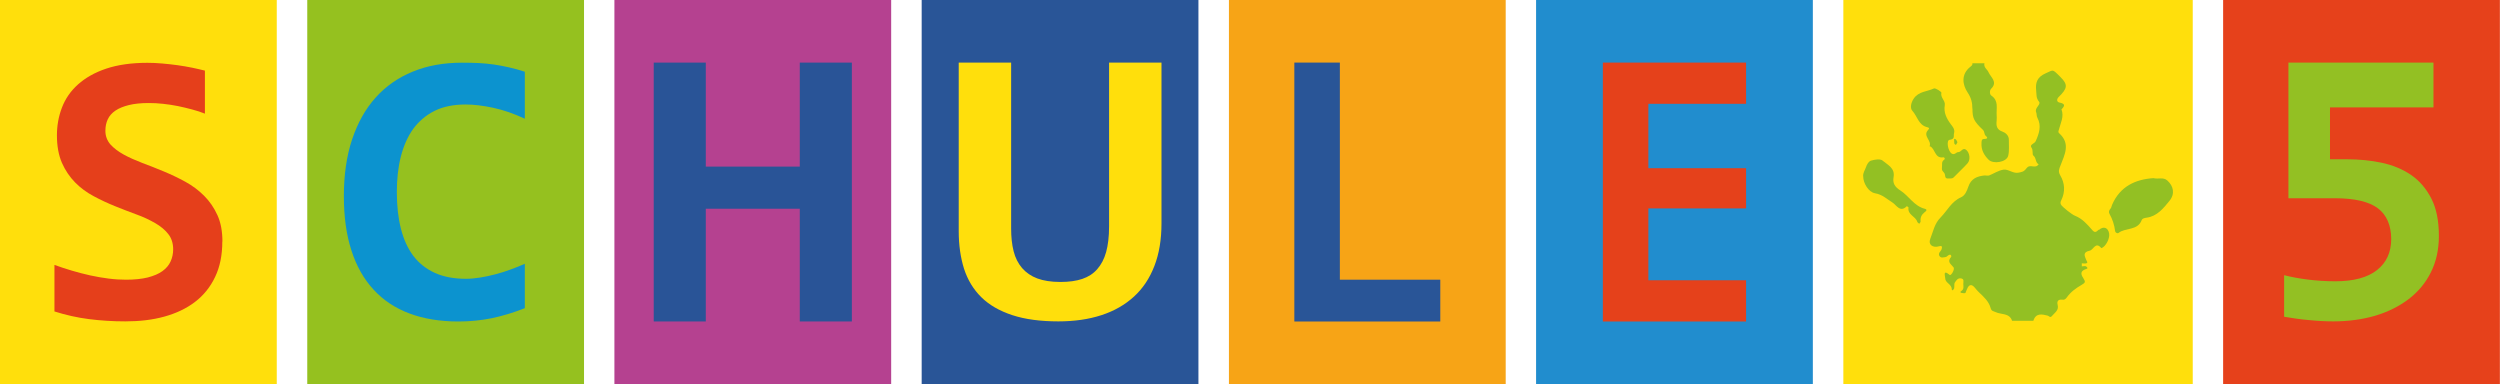 <?xml version="1.0" encoding="UTF-8"?><svg id="Ebene_1" xmlns="http://www.w3.org/2000/svg" viewBox="0 0 221.31 34"><defs><style>.cls-1{fill:#295597;}.cls-2{fill:#f7a416;}.cls-3{fill:#ffdf0c;}.cls-4{fill:#0c93cf;}.cls-5{fill:#295497;}.cls-6{fill:#93c023;}.cls-7{fill:#e6411b;}.cls-8{fill:#95c11f;}.cls-9{fill:#218dce;}.cls-10{fill:#e5411b;}.cls-11{fill:#b54190;}.cls-12{fill:#e53f1b;}</style></defs><rect class="cls-3" width="24.5" height="34"/><rect class="cls-8" x="27.2" width="24.5" height="34"/><rect class="cls-11" x="54.39" width="24.5" height="34"/><rect class="cls-1" x="81.59" width="24.5" height="34"/><rect class="cls-2" x="108.79" width="24.5" height="34"/><rect class="cls-9" x="135.98" width="24.5" height="34"/><rect class="cls-3" x="163.18" width="30.93" height="34"/><rect class="cls-7" x="196.8" width="24.5" height="34"/><path class="cls-6" d="M215.9,20.89c0,1.21-.24,2.28-.71,3.22-.47,.94-1.13,1.73-1.97,2.37s-1.83,1.13-2.96,1.47c-1.14,.33-2.37,.5-3.71,.5-.33,0-.69-.01-1.06-.03s-.76-.05-1.14-.09c-.39-.03-.76-.08-1.13-.13-.37-.05-.7-.11-1.02-.16v-3.68c.61,.16,1.32,.29,2.11,.39,.79,.1,1.61,.15,2.43,.15,1.61,0,2.84-.33,3.68-.99,.84-.66,1.26-1.58,1.26-2.75s-.39-2.13-1.18-2.72c-.78-.59-2.05-.89-3.8-.89h-4.12V5.54h12.84v3.97h-9.16v4.59h1.51c1.07,0,2.1,.1,3.08,.31s1.84,.57,2.59,1.08c.75,.51,1.34,1.21,1.79,2.08,.45,.88,.67,1.98,.67,3.32Z"/><path class="cls-12" d="M19.68,21.37c0,1.21-.21,2.26-.64,3.15-.42,.89-1.02,1.63-1.78,2.21-.76,.58-1.67,1.01-2.72,1.3s-2.2,.42-3.45,.42c-1.11,0-2.18-.07-3.21-.2s-2.05-.36-3.06-.68v-4.12c.49,.18,1.01,.35,1.55,.51s1.08,.3,1.62,.42c.54,.12,1.08,.21,1.62,.28,.54,.07,1.06,.1,1.56,.1,.75,0,1.39-.07,1.92-.2,.53-.14,.96-.32,1.29-.56,.33-.24,.57-.52,.72-.85s.23-.69,.23-1.08c0-.54-.15-1-.44-1.36-.29-.37-.68-.69-1.17-.97s-1.03-.54-1.65-.76c-.62-.23-1.25-.47-1.89-.73-.64-.26-1.27-.55-1.88-.88-.62-.33-1.17-.73-1.65-1.22-.48-.49-.87-1.06-1.17-1.74-.29-.67-.44-1.48-.44-2.43,0-.87,.15-1.7,.45-2.47,.3-.78,.77-1.46,1.42-2.04s1.47-1.05,2.48-1.39,2.23-.52,3.66-.52c.42,0,.86,.02,1.31,.06,.46,.04,.91,.09,1.35,.15,.45,.06,.88,.14,1.29,.22,.41,.09,.79,.17,1.14,.26v3.81c-.34-.14-.72-.26-1.13-.37s-.83-.21-1.26-.3c-.44-.09-.87-.15-1.31-.2s-.86-.07-1.26-.07c-.7,0-1.29,.06-1.77,.18-.48,.12-.88,.28-1.19,.49s-.54,.47-.68,.77-.21,.64-.21,1.02c0,.46,.15,.86,.44,1.2,.3,.33,.69,.63,1.18,.9,.49,.27,1.04,.51,1.66,.75,.62,.23,1.25,.48,1.9,.75,.65,.27,1.28,.57,1.9,.91,.62,.34,1.17,.75,1.66,1.24,.49,.49,.88,1.06,1.18,1.72,.3,.66,.44,1.44,.44,2.35Z"/><path class="cls-4" d="M46.46,27.28c-1.01,.4-1.98,.69-2.93,.89-.94,.19-1.93,.29-2.95,.29-1.63,0-3.08-.24-4.33-.71-1.26-.47-2.32-1.17-3.18-2.11-.86-.93-1.52-2.09-1.96-3.47-.45-1.38-.67-2.99-.67-4.82s.24-3.55,.73-5.01,1.18-2.7,2.08-3.7c.9-1.01,2-1.77,3.29-2.3,1.29-.53,2.74-.79,4.35-.79,.52,0,1.01,.01,1.47,.03,.46,.02,.91,.07,1.35,.13,.44,.06,.89,.15,1.34,.25,.45,.1,.92,.23,1.41,.39v4.16c-.98-.46-1.92-.78-2.81-.97s-1.7-.29-2.43-.29c-1.08,0-2,.19-2.76,.57s-1.39,.92-1.89,1.6c-.49,.69-.85,1.51-1.09,2.46s-.35,1.99-.35,3.13c0,1.21,.12,2.28,.36,3.23,.24,.95,.61,1.76,1.1,2.41s1.14,1.16,1.91,1.51c.78,.35,1.7,.52,2.76,.52,.38,0,.8-.04,1.24-.11,.45-.07,.9-.17,1.36-.29,.46-.12,.91-.26,1.36-.43,.45-.16,.86-.33,1.24-.5v3.92Z"/><path class="cls-5" d="M70.8,28.46v-9.98h-8.32v9.98h-4.61V5.54h4.61V14.75h8.32V5.54h4.61V28.46h-4.61Z"/><path class="cls-3" d="M102.82,19.77c0,1.44-.21,2.7-.63,3.78-.42,1.09-1.02,1.99-1.81,2.71-.79,.72-1.74,1.27-2.88,1.64-1.13,.37-2.4,.55-3.81,.55-1.58,0-2.94-.18-4.07-.55-1.13-.37-2.05-.9-2.75-1.59s-1.21-1.53-1.53-2.52c-.31-.99-.47-2.1-.47-3.32V5.54h4.64v14.68c0,.76,.07,1.43,.22,2.02,.15,.59,.4,1.08,.75,1.49,.36,.41,.81,.72,1.35,.92s1.22,.31,2.04,.31c.77,0,1.41-.09,1.94-.27,.53-.18,.97-.46,1.32-.86,.35-.4,.62-.9,.79-1.52,.17-.62,.26-1.37,.26-2.26V5.54h4.64v14.23Z"/><path class="cls-1" d="M114.58,28.46V5.54h4.03V24.76h8.89v3.7h-12.92Z"/><path class="cls-10" d="M141.89,28.46V5.54h12.68v3.65h-8.65v5.7h8.65v3.56h-8.65v6.36h8.65v3.65h-12.68Z"/><g><path class="cls-6" d="M185.79,20.33c-.22,.19-.32,.33-.59,.02-.43-.49-.86-.99-1.49-1.24-.33-.13-1.06-.74-1.21-.92-.13-.16-.12-.28-.03-.46,.37-.75,.32-1.52-.09-2.21-.21-.35-.09-.58,.02-.86,.37-.97,.91-1.94-.11-2.86-.1-.09-.08-.15-.04-.29,.15-.59,.49-1.18,.24-1.83,.3-.3,.36-.49-.17-.6-.28-.06-.26-.32-.07-.5,.78-.76,.82-1.09,.16-1.75-.09-.1-.19-.19-.28-.28-.46-.44-.41-.33-1.04-.06-.75,.33-.92,.82-.84,1.53,.04,.34-.02,.65,.25,.98,.21,.26-.42,.54-.25,.94,.06,.15,.02,.32,.11,.49,.38,.71,.15,1.4-.16,2.08-.1,.21-.56,.29-.37,.55,.19,.26,.03,.6,.18,.72,.27,.22,.15,.61,.46,.76-.23,.37-.61,.09-.89,.2-.11,.05-.2,.17-.29,.28-.15,.18-.34,.21-.57,.26-.52,.12-.92-.33-1.37-.26-.44,.07-.84,.34-1.26,.51-.12,.04-.27,0-.4,0-.67,.07-1.21,.28-1.45,1.01-.12,.35-.28,.77-.65,.93-.84,.37-1.21,1.18-1.8,1.78-.55,.55-.66,1.26-.92,1.91-.19,.49,.21,.81,.8,.64,.18-.05,.24-.01,.24,.09,0,.11-.05,.26-.13,.34-.13,.15-.19,.3-.07,.46,.13,.17,.33,.09,.5,.07,.11,0,.21-.14,.32-.19,.19-.09,.24,.12,.19,.18-.39,.43-.01,.63,.21,.91,.15,.18-.22,.77-.33,.68-.66-.54-.39,.14-.4,.3,0,.41,.57,.5,.58,.97,0,.19,.19,.02,.21-.09,.04-.17-.02-.39,.06-.51,.12-.16,.24-.4,.51-.37,.36,.03,.23,.31,.24,.51,.01,.21,.07,.45-.16,.6-.12,.07-.13,.15,0,.18,.11,.03,.33,.04,.35,0,.12-.28,.23-.7,.49-.69,.23,0,.44,.39,.67,.6,.44,.42,.91,.83,1.07,1.43,.08,.29,.23,.26,.42,.35,.5,.25,1.24,.06,1.48,.78h1.88c.22-.71,.76-.59,1.27-.46,.14,.04,.21,.23,.38,.03,.25-.3,.63-.5,.5-.99-.08-.31,.05-.5,.42-.45,.17,.02,.27-.03,.4-.21,.33-.47,.81-.82,1.3-1.1,.33-.19,.36-.27,.18-.55-.19-.29-.36-.61,.1-.81,.16-.07,.37-.07,.13-.27-.08-.07-.26-.01-.39-.01v-.27c.13,0,.28,.04,.4,0,.17-.07,.04-.17,0-.28-.14-.35-.36-.7,.3-.84,.34-.07,.52-.85,1.03-.22,.39-.14,.76-.84,.69-1.3-.09-.52-.49-.68-.9-.32Z"/><path class="cls-6" d="M174.61,9.62c0,.84,.12,1.11,.92,1.87,.18,.17,.09,.4,.27,.55,.24,.2,.05,.26-.14,.26-.26,0-.24,.19-.25,.36-.04,.6,.22,1.07,.63,1.48,.42,.41,1.58,.22,1.73-.34,.12-.46,.05-.96,.06-1.45,0-.37-.32-.61-.54-.69-.54-.18-.59-.52-.54-.98,.02-.18,.01-.36,0-.53-.03-.59,.19-1.24-.47-1.69-.17-.11-.15-.48-.02-.6,.62-.61-.04-1.02-.23-1.47-.11-.26-.45-.42-.36-.79h-1.07c.04,.17-.1,.24-.19,.32-.83,.67-.68,1.58-.24,2.25,.33,.49,.43,.91,.43,1.44Z"/><path class="cls-6" d="M170.85,12.95c.48,.21,.4,1.09,1.17,.98,.1-.02,.22,.12,.05,.24-.17,.12-.15,.3-.15,.44,0,.17-.03,.32,0,.44,.04,.11,.16,.2,.22,.31,.09,.17-.02,.47,.33,.44,.17-.02,.34,.05,.49-.11,.4-.42,.84-.81,1.22-1.24,.27-.31,.19-.91-.11-1.17-.32-.28-.45,.21-.74,.19-.14-.01-.3,.28-.55,.13-.35-.22-.5-1.18-.2-1.22,.52-.07,.33-.34,.4-.59,.1-.36-.15-.61-.3-.81-.37-.51-.63-1.02-.52-1.67,.07-.4-.4-.66-.3-1.1,.02-.08-.52-.44-.66-.38-.6,.29-1.34,.24-1.79,.9-.26,.39-.33,.85-.12,1.08,.43,.47,.54,1.22,1.24,1.43,.18,.06,.35,.05,.14,.28-.48,.53,.37,.93,.14,1.44Z"/><path class="cls-6" d="M191.85,15.97c-.36-.31-.76-.09-1.23-.2-1.58,.11-2.94,.72-3.65,2.36-.05,.11-.06,.26-.14,.34-.13,.15-.18,.29-.09,.46,.27,.48,.43,.98,.5,1.53,.02,.13,.2,.24,.3,.16,.62-.49,1.68-.18,2.05-1.13,.07-.17,.25-.19,.44-.22,.94-.13,1.49-.84,2.02-1.49,.51-.62,.36-1.32-.2-1.81Z"/><path class="cls-6" d="M170.38,18.48c-.95-.25-1.39-1.13-2.14-1.61-.52-.33-.71-.66-.61-1.21,.13-.79-.54-1.07-.97-1.44-.2-.18-.7-.1-1.03,0-.2,.06-.36,.31-.45,.59-.09,.27-.29,.51-.24,.83,0,.56,.46,1.37,1.05,1.47,.65,.11,1.04,.51,1.54,.82,.34,.21,.68,.93,1.27,.32,0,0,.16,.09,.15,.12-.11,.65,.63,.77,.77,1.26,.02,.07,.12,.12,.18,.18,.04-.07,.13-.15,.12-.21-.04-.34,.08-.59,.34-.8,.11-.09,.34-.24,0-.33Z"/><path class="cls-6" d="M172.99,12.44c.02,.14-.05,.33,.16,.38,.02,0,.07-.13,.13-.23-.05-.08-.08-.21-.17-.27-.1-.07-.15-.01-.12,.12Z"/></g></svg>